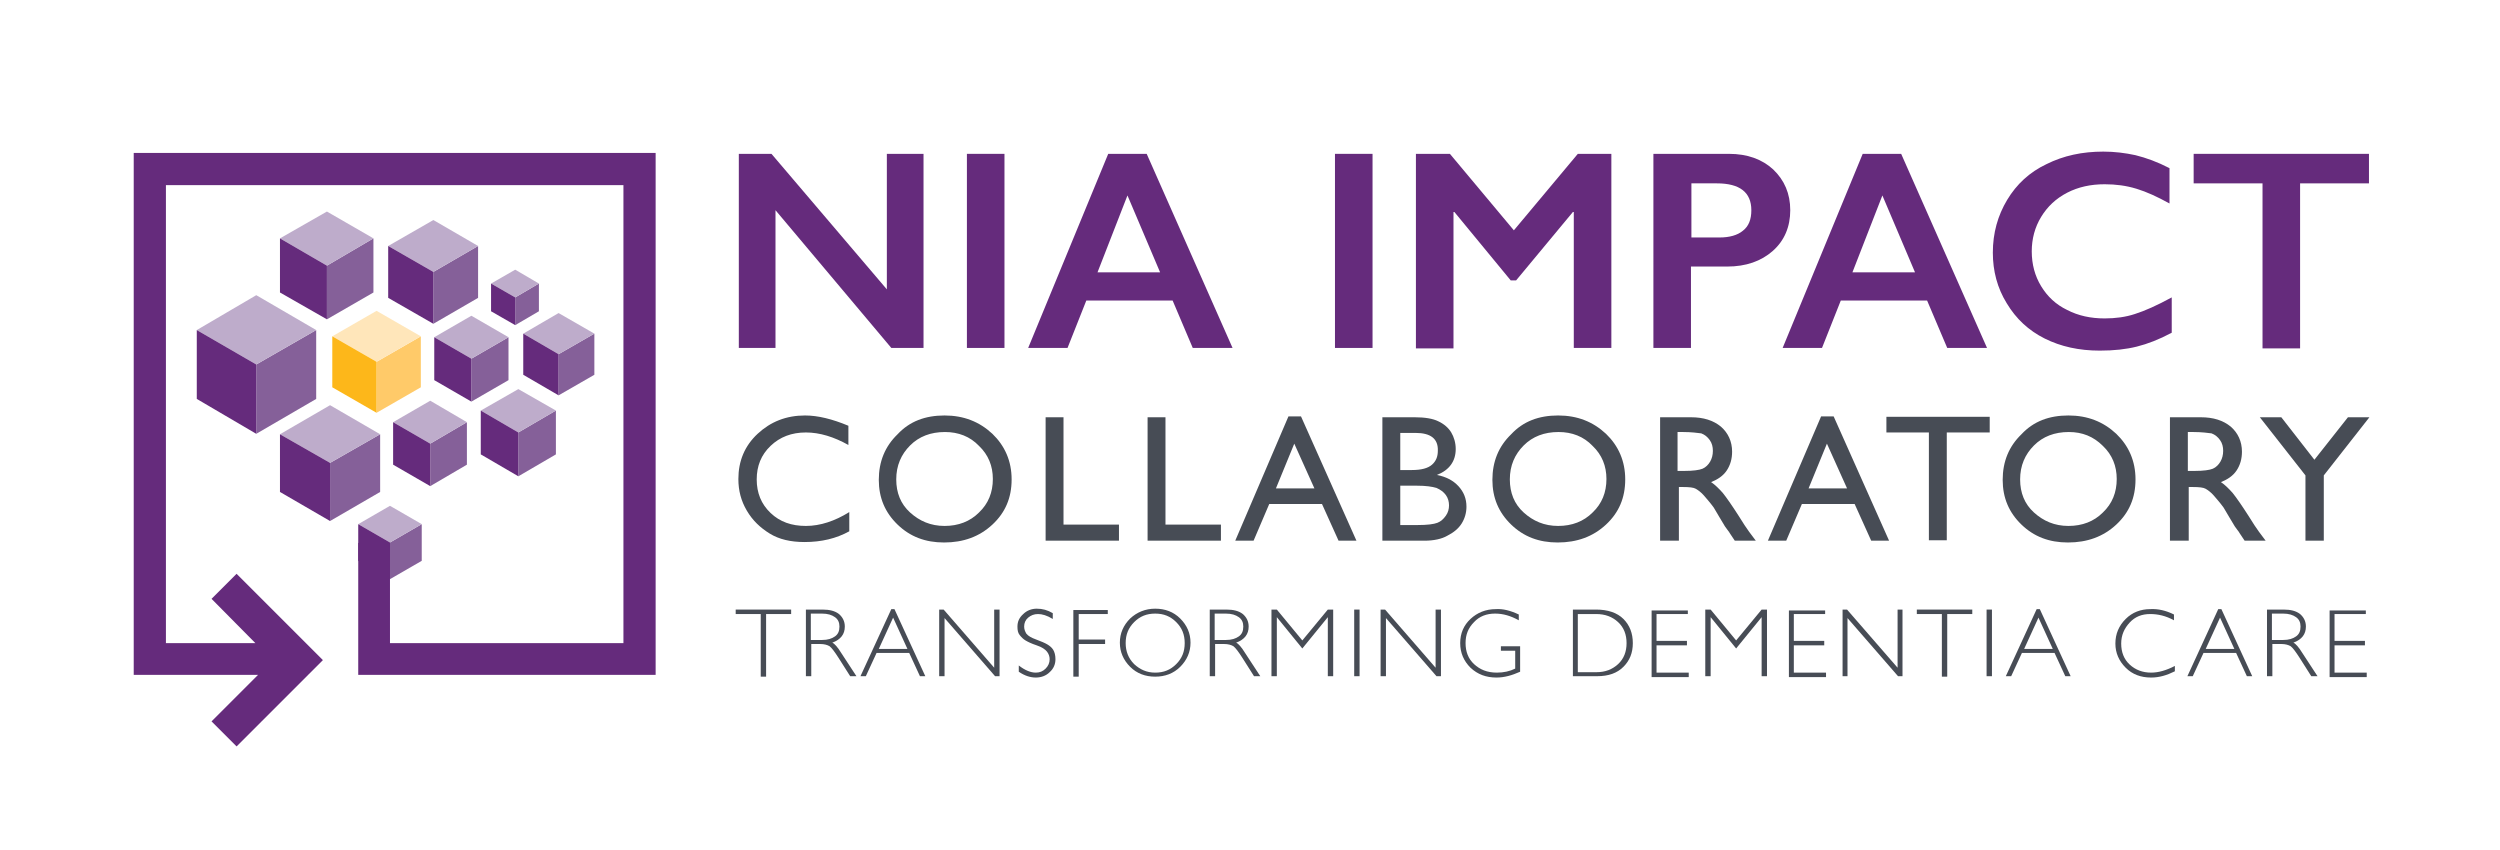 <?xml version="1.0" encoding="utf-8"?>
<!-- Generator: Adobe Illustrator 23.0.3, SVG Export Plug-In . SVG Version: 6.00 Build 0)  -->
<svg version="1.1" id="Layer_1" xmlns="http://www.w3.org/2000/svg" xmlns:xlink="http://www.w3.org/1999/xlink" x="0px" y="0px"
	 viewBox="0 0 559 190" style="enable-background:new 0 0 559 190;" xml:space="preserve">
<style type="text/css">
	.st0{fill:#474C55;}
	.st1{fill:#652B7C;}
	.st2{fill:none;stroke:#131819;stroke-width:1.437;stroke-miterlimit:10;}
	.st3{fill:#856099;}
	.st4{fill:#BEACCB;}
	.st5{fill:#FFCA69;}
	.st6{fill:#FFE6BA;}
	.st7{fill:#FDB71A;}
</style>
<g>
	<path class="st0" d="M176.9,136.3v1h-5.6v14h-1.2v-14h-5.6v-1H176.9z"/>
	<path class="st0" d="M180.1,136.3h3.8c1.6,0,2.8,0.3,3.7,1c0.8,0.7,1.3,1.6,1.3,2.8c0,1.7-0.9,2.9-2.8,3.6c0.5,0.2,1.2,1,2,2.3
		l3.4,5.2h-1.4l-2.6-4.1c-0.9-1.4-1.5-2.2-2-2.6c-0.5-0.3-1.2-0.5-2.1-0.5h-2v7.2h-1.2V136.3z M181.3,137.3v5.8h2.5
		c1.3,0,2.2-0.3,2.9-0.8c0.7-0.5,1-1.2,1-2.2c0-0.9-0.3-1.6-1-2.1s-1.6-0.8-2.9-0.8H181.3z"/>
	<path class="st0" d="M200,136.2l6.9,15h-1.2l-2.4-5.2H196l-2.4,5.2h-1.2l6.9-15H200z M202.9,145.1l-3.2-7l-3.2,7H202.9z"/>
	<path class="st0" d="M223.5,136.3v14.9h-1l-11.3-13v13h-1.2v-14.9h1l11.3,13v-13H223.5z"/>
	<path class="st0" d="M235.4,137.1v1.3c-1.3-0.8-2.4-1.1-3.3-1.1c-0.9,0-1.6,0.3-2.2,0.8c-0.6,0.5-0.9,1.2-0.9,2
		c0,0.6,0.2,1.1,0.5,1.6c0.4,0.5,1.1,0.9,2.2,1.3c1.1,0.4,2,0.8,2.5,1.1c0.5,0.3,1,0.7,1.3,1.2s0.5,1.2,0.5,2.1
		c0,1.1-0.4,2.1-1.3,2.9c-0.8,0.8-1.9,1.2-3.1,1.2c-1.2,0-2.5-0.4-3.8-1.3v-1.4c1.4,1.1,2.7,1.6,3.8,1.6c0.9,0,1.6-0.3,2.2-0.9
		c0.6-0.6,0.9-1.3,0.9-2.1c0-0.6-0.2-1.2-0.6-1.7c-0.4-0.5-1.1-1-2.3-1.4s-2-0.8-2.5-1.1c-0.5-0.3-0.9-0.7-1.3-1.2s-0.5-1.1-0.5-1.9
		c0-1.1,0.4-2,1.3-2.8c0.8-0.8,1.9-1.2,3-1.2C233.1,136.1,234.2,136.4,235.4,137.1z"/>
	<path class="st0" d="M247.7,136.3v1h-6.5v5.7h5.9v1h-5.9v7.3H240v-14.9H247.7z"/>
	<path class="st0" d="M258.3,136.1c2.2,0,4.1,0.7,5.6,2.2c1.5,1.5,2.3,3.3,2.3,5.4c0,2.1-0.8,3.9-2.3,5.4c-1.5,1.5-3.4,2.2-5.6,2.2
		c-2.2,0-4.1-0.7-5.6-2.2c-1.5-1.5-2.3-3.3-2.3-5.4c0-2.1,0.8-3.9,2.3-5.4C254.2,136.9,256.1,136.1,258.3,136.1z M258.3,150.4
		c1.9,0,3.4-0.6,4.7-1.9s1.9-2.8,1.9-4.7c0-1.9-0.6-3.4-1.9-4.7s-2.8-1.9-4.7-1.9c-1.9,0-3.4,0.6-4.7,1.9c-1.3,1.3-1.9,2.8-1.9,4.7
		c0,1.8,0.6,3.4,1.9,4.7C254.9,149.7,256.4,150.4,258.3,150.4z"/>
	<path class="st0" d="M270.4,136.3h3.8c1.6,0,2.8,0.3,3.7,1c0.8,0.7,1.3,1.6,1.3,2.8c0,1.7-0.9,2.9-2.8,3.6c0.5,0.2,1.2,1,2,2.3
		l3.4,5.2h-1.4l-2.6-4.1c-0.9-1.4-1.5-2.2-2-2.6c-0.5-0.3-1.2-0.5-2.1-0.5h-2v7.2h-1.2V136.3z M271.6,137.3v5.8h2.5
		c1.3,0,2.2-0.3,2.9-0.8c0.7-0.5,1-1.2,1-2.2c0-0.9-0.3-1.6-1-2.1s-1.6-0.8-2.9-0.8H271.6z"/>
	<path class="st0" d="M291.2,143.2l5.7-6.9h1.2v14.9h-1.2V138l-5.7,7l-5.7-7v13.2h-1.2v-14.9h1.2L291.2,143.2z"/>
	<path class="st0" d="M304,136.3v14.9h-1.2v-14.9H304z"/>
	<path class="st0" d="M322.2,136.3v14.9h-1l-11.3-13v13h-1.2v-14.9h1l11.3,13v-13H322.2z"/>
	<path class="st0" d="M339.6,137.4v1.3c-1.8-1-3.5-1.5-5.3-1.5c-1.9,0-3.5,0.6-4.7,1.9c-1.3,1.3-1.9,2.8-1.9,4.7
		c0,1.9,0.6,3.5,1.9,4.7s2.9,1.9,5.1,1.9c1.5,0,2.9-0.3,4.1-0.9v-4h-3.2v-1h4.3v5.7c-1.8,0.8-3.5,1.3-5.3,1.3
		c-2.3,0-4.2-0.7-5.8-2.2c-1.5-1.5-2.3-3.3-2.3-5.5c0-2.2,0.8-4,2.3-5.4c1.5-1.4,3.4-2.2,5.7-2.2C336,136.1,337.7,136.5,339.6,137.4
		z"/>
	<path class="st0" d="M351.7,136.3h5.2c2.6,0,4.7,0.7,6.1,2.1s2.1,3.2,2.1,5.4c0,2.2-0.7,3.9-2.1,5.3s-3.3,2.1-5.9,2.1h-5.4V136.3z
		 M352.8,137.3v13h4.2c1.9,0,3.5-0.6,4.8-1.8c1.3-1.2,1.9-2.8,1.9-4.7c0-1.9-0.6-3.5-1.9-4.7c-1.3-1.2-2.9-1.8-4.9-1.8H352.8z"/>
	<path class="st0" d="M377.4,136.3v1h-7v6h6.8v1h-6.8v6.1h7.2v1h-8.3v-14.9H377.4z"/>
	<path class="st0" d="M388.2,143.2l5.7-6.9h1.2v14.9h-1.2V138l-5.7,7l-5.7-7v13.2h-1.2v-14.9h1.2L388.2,143.2z"/>
	<path class="st0" d="M408.1,136.3v1h-7v6h6.8v1h-6.8v6.1h7.2v1h-8.3v-14.9H408.1z"/>
	<path class="st0" d="M425.4,136.3v14.9h-1l-11.3-13v13H412v-14.9h1l11.3,13v-13H425.4z"/>
	<path class="st0" d="M441,136.3v1h-5.6v14h-1.2v-14h-5.6v-1H441z"/>
	<path class="st0" d="M445.4,136.3v14.9h-1.2v-14.9H445.4z"/>
	<path class="st0" d="M456.1,136.2l6.9,15h-1.2l-2.4-5.2h-7.3l-2.4,5.2h-1.2l6.9-15H456.1z M459,145.1l-3.2-7l-3.2,7H459z"/>
	<path class="st0" d="M486.1,137.4v1.3c-1.8-1-3.6-1.4-5.3-1.4c-1.9,0-3.4,0.6-4.6,1.9c-1.2,1.3-1.9,2.8-1.9,4.7
		c0,1.9,0.6,3.5,1.9,4.7c1.3,1.2,2.9,1.8,4.8,1.8c1.6,0,3.4-0.5,5.3-1.5v1.2c-1.8,0.9-3.5,1.4-5.3,1.4c-2.3,0-4.2-0.7-5.7-2.2
		c-1.5-1.5-2.3-3.3-2.3-5.4c0-2.2,0.8-4,2.3-5.5s3.4-2.2,5.5-2.2C482.5,136.1,484.3,136.5,486.1,137.4z"/>
	<path class="st0" d="M496.7,136.2l6.9,15h-1.2l-2.4-5.2h-7.3l-2.4,5.2h-1.2l6.9-15H496.7z M499.6,145.1l-3.2-7l-3.2,7H499.6z"/>
	<path class="st0" d="M506.8,136.3h3.8c1.6,0,2.8,0.3,3.7,1c0.8,0.7,1.3,1.6,1.3,2.8c0,1.7-0.9,2.9-2.8,3.6c0.5,0.2,1.2,1,2,2.3
		l3.4,5.2h-1.4l-2.6-4.1c-0.9-1.4-1.5-2.2-2-2.6c-0.5-0.3-1.2-0.5-2.1-0.5h-2v7.2h-1.2V136.3z M508,137.3v5.8h2.5
		c1.3,0,2.2-0.3,2.9-0.8c0.7-0.5,1-1.2,1-2.2c0-0.9-0.3-1.6-1-2.1s-1.6-0.8-2.9-0.8H508z"/>
	<path class="st0" d="M529,136.3v1h-7v6h6.8v1H522v6.1h7.2v1h-8.3v-14.9H529z"/>
</g>
<g>
	<path class="st0" d="M189.9,114.5v4.3c-2.9,1.6-6.2,2.4-10,2.4c-3.1,0-5.7-0.6-7.8-1.9s-3.8-2.9-5.1-5.1c-1.3-2.2-1.9-4.5-1.9-7.1
		c0-4,1.4-7.4,4.3-10.1c2.9-2.7,6.4-4.1,10.6-4.1c2.9,0,6.1,0.8,9.7,2.3v4.3c-3.2-1.8-6.4-2.8-9.5-2.8c-3.2,0-5.8,1-7.9,3
		c-2.1,2-3.1,4.5-3.1,7.5c0,3,1,5.5,3.1,7.5c2.1,2,4.7,2.9,7.9,2.9C183.4,117.6,186.7,116.5,189.9,114.5z"/>
	<path class="st0" d="M211.2,92.9c4.3,0,7.8,1.4,10.7,4.1c2.8,2.7,4.3,6.1,4.3,10.2s-1.4,7.4-4.3,10.1c-2.9,2.7-6.5,4-10.8,4
		c-4.2,0-7.6-1.3-10.4-4c-2.8-2.7-4.2-6-4.2-10c0-4.1,1.4-7.5,4.2-10.2C203.4,94.2,206.9,92.9,211.2,92.9z M211.3,96.6
		c-3.2,0-5.8,1-7.8,3c-2,2-3.1,4.5-3.1,7.6c0,3,1,5.5,3.1,7.4s4.6,3,7.7,3c3.1,0,5.7-1,7.7-3c2.1-2,3.1-4.5,3.1-7.5
		c0-2.9-1-5.4-3.1-7.4C216.9,97.6,214.3,96.6,211.3,96.6z"/>
	<path class="st0" d="M233.8,93.3h4v24h12.4v3.6h-16.4V93.3z"/>
	<path class="st0" d="M256.6,93.3h4v24h12.4v3.6h-16.4V93.3z"/>
	<path class="st0" d="M288.1,93.1h2.8l12.4,27.8h-4l-3.7-8.2h-11.8l-3.5,8.2h-4.1L288.1,93.1z M293.9,109.2l-4.5-10l-4.1,10H293.9z"
		/>
	<path class="st0" d="M318.5,120.9h-9.4V93.3h7.2c2.3,0,4.1,0.3,5.3,0.9c1.3,0.6,2.3,1.5,2.9,2.5s1,2.3,1,3.7c0,2.7-1.4,4.7-4.2,5.8
		c2,0.4,3.6,1.2,4.8,2.5c1.2,1.3,1.8,2.8,1.8,4.6c0,1.4-0.4,2.7-1.1,3.8c-0.7,1.1-1.8,2-3.2,2.7
		C322.4,120.5,320.6,120.9,318.5,120.9z M316.5,96.8h-3.4v8.3h2.6c2.1,0,3.6-0.4,4.5-1.2c0.9-0.8,1.3-1.8,1.3-3.1
		C321.6,98.1,319.9,96.8,316.5,96.8z M316.8,108.6h-3.7v8.8h3.9c2.2,0,3.6-0.2,4.4-0.5c0.8-0.3,1.4-0.9,1.9-1.6
		c0.5-0.7,0.7-1.5,0.7-2.3c0-0.8-0.2-1.6-0.7-2.3c-0.5-0.7-1.2-1.2-2.1-1.6C320.2,108.8,318.8,108.6,316.8,108.6z"/>
	<path class="st0" d="M348.4,92.9c4.3,0,7.8,1.4,10.7,4.1c2.8,2.7,4.3,6.1,4.3,10.2s-1.4,7.4-4.3,10.1c-2.9,2.7-6.5,4-10.8,4
		c-4.2,0-7.6-1.3-10.4-4c-2.8-2.7-4.2-6-4.2-10c0-4.1,1.4-7.5,4.2-10.2C340.6,94.2,344.1,92.9,348.4,92.9z M348.5,96.6
		c-3.2,0-5.8,1-7.8,3c-2,2-3.1,4.5-3.1,7.6c0,3,1,5.5,3.1,7.4s4.6,3,7.7,3c3.1,0,5.7-1,7.7-3c2.1-2,3.1-4.5,3.1-7.5
		c0-2.9-1-5.4-3.1-7.4C354.1,97.6,351.5,96.6,348.5,96.6z"/>
	<path class="st0" d="M371.2,120.9V93.3h6.9c2.8,0,5,0.7,6.7,2.1c1.6,1.4,2.5,3.3,2.5,5.6c0,1.6-0.4,3-1.2,4.2c-0.8,1.2-2,2-3.5,2.6
		c0.9,0.6,1.7,1.4,2.6,2.4c0.8,1,2,2.7,3.6,5.2c1,1.6,1.7,2.7,2.3,3.5l1.5,2h-4.7l-1.2-1.8c0-0.1-0.1-0.2-0.2-0.3l-0.8-1.1l-1.2-2
		l-1.3-2.2c-0.8-1.1-1.6-2-2.2-2.7s-1.3-1.2-1.8-1.5c-0.5-0.3-1.5-0.4-2.8-0.4h-1v12H371.2z M376.3,96.6h-1.2v8.7h1.5
		c2,0,3.4-0.2,4.1-0.5c0.7-0.3,1.3-0.9,1.7-1.6c0.4-0.7,0.6-1.5,0.6-2.4c0-0.9-0.2-1.7-0.7-2.4c-0.5-0.7-1.1-1.2-1.9-1.5
		C379.6,96.8,378.2,96.6,376.3,96.6z"/>
	<path class="st0" d="M407.2,93.1h2.8l12.4,27.8h-4l-3.7-8.2h-11.8l-3.5,8.2h-4.1L407.2,93.1z M413,109.2l-4.5-10l-4.1,10H413z"/>
	<path class="st0" d="M421.8,93.2h23.1v3.5h-9.6v24.1h-4V96.7h-9.5V93.2z"/>
	<path class="st0" d="M462.5,92.9c4.3,0,7.8,1.4,10.7,4.1c2.8,2.7,4.3,6.1,4.3,10.2s-1.4,7.4-4.3,10.1c-2.9,2.7-6.5,4-10.8,4
		c-4.2,0-7.6-1.3-10.4-4c-2.8-2.7-4.2-6-4.2-10c0-4.1,1.4-7.5,4.2-10.2C454.7,94.2,458.2,92.9,462.5,92.9z M462.6,96.6
		c-3.2,0-5.8,1-7.8,3c-2,2-3.1,4.5-3.1,7.6c0,3,1,5.5,3.1,7.4s4.6,3,7.7,3c3.1,0,5.7-1,7.7-3c2.1-2,3.1-4.5,3.1-7.5
		c0-2.9-1-5.4-3.1-7.4C468.1,97.6,465.6,96.6,462.6,96.6z"/>
	<path class="st0" d="M485.2,120.9V93.3h6.9c2.8,0,5,0.7,6.7,2.1c1.6,1.4,2.5,3.3,2.5,5.6c0,1.6-0.4,3-1.2,4.2c-0.8,1.2-2,2-3.5,2.6
		c0.9,0.6,1.7,1.4,2.6,2.4c0.8,1,2,2.7,3.6,5.2c1,1.6,1.7,2.7,2.3,3.5l1.5,2h-4.7l-1.2-1.8c0-0.1-0.1-0.2-0.2-0.3l-0.8-1.1l-1.2-2
		l-1.3-2.2c-0.8-1.1-1.6-2-2.2-2.7s-1.3-1.2-1.8-1.5c-0.5-0.3-1.5-0.4-2.8-0.4h-1v12H485.2z M490.4,96.6h-1.2v8.7h1.5
		c2,0,3.4-0.2,4.1-0.5c0.7-0.3,1.3-0.9,1.7-1.6c0.4-0.7,0.6-1.5,0.6-2.4c0-0.9-0.2-1.7-0.7-2.4c-0.5-0.7-1.1-1.2-1.9-1.5
		C493.7,96.8,492.3,96.6,490.4,96.6z"/>
	<path class="st0" d="M525,93.3h4.8l-10.2,13v14.6h-4.1v-14.6l-10.2-13h4.8l7.4,9.5L525,93.3z"/>
</g>
<g>
	<path class="st1" d="M172.5,34.4l25.8,30.3V34.4h8.2v43.4h-7.2l-25.9-30.8v30.8h-8.2V34.4H172.5z"/>
	<path class="st1" d="M224.6,34.4v43.4h-8.4V34.4H224.6z"/>
	<path class="st1" d="M256.4,34.4l19.2,43.4h-8.9l-4.5-10.6h-19.3l-4.2,10.6h-8.8l17.9-43.4H256.4z M245.4,60.9h14l-7.3-17.2
		L245.4,60.9z"/>
	<path class="st1" d="M306.9,34.4v43.4h-8.4V34.4H306.9z"/>
	<path class="st1" d="M324.2,34.4l14.3,17.1l14.3-17.1h7.5v43.4h-8.4V47.4h-0.2L339,62.7h-1.2l-12.6-15.3H325v30.5h-8.4V34.4H324.2z
		"/>
	<path class="st1" d="M386.6,34.4c4.1,0,7.4,1.2,9.9,3.5c2.5,2.4,3.8,5.4,3.8,9.1c0,3.7-1.3,6.8-3.9,9.1c-2.6,2.3-6,3.5-10.2,3.5
		h-8.1v18.2h-8.4V34.4H386.6z M384.5,53.1c2.2,0,4-0.5,5.2-1.5c1.3-1,1.9-2.5,1.9-4.6c0-4-2.6-6-7.7-6h-5.7v12.1H384.5z"/>
	<path class="st1" d="M425.1,34.4l19.2,43.4h-8.9l-4.5-10.6h-19.3l-4.2,10.6h-8.8l17.9-43.4H425.1z M414.2,60.9h14l-7.3-17.2
		L414.2,60.9z"/>
	<path class="st1" d="M470.3,33.9c2.5,0,4.9,0.3,7.2,0.8c2.4,0.6,4.9,1.5,7.6,2.9v7.9c-2.7-1.5-5.1-2.6-7.4-3.3
		c-2.3-0.7-4.6-1-7.1-1c-3.1,0-5.9,0.6-8.4,1.9c-2.5,1.3-4.4,3.1-5.8,5.4c-1.4,2.3-2.1,4.9-2.1,7.7c0,2.9,0.7,5.5,2.1,7.8
		s3.3,4.1,5.8,5.3c2.5,1.3,5.3,1.9,8.4,1.9c2.4,0,4.7-0.3,6.8-1c2.2-0.7,4.9-1.9,8.2-3.7v7.9c-2.8,1.5-5.4,2.5-7.8,3.1
		c-2.4,0.6-5.1,0.9-8.3,0.9c-4.6,0-8.7-0.9-12.3-2.7s-6.4-4.4-8.5-7.9c-2.1-3.4-3.1-7.2-3.1-11.3c0-4.4,1.1-8.3,3.2-11.8
		s5-6.2,8.8-8C461.4,34.8,465.6,33.9,470.3,33.9z"/>
	<path class="st1" d="M529.7,34.4V41h-15.4v36.9h-8.4V41h-15.4v-6.6H529.7z"/>
</g>
<path class="st2" d="M43.3,137.9"/>
<g>
	<g>
		<polygon class="st3" points="124.3,91.8 124.3,101.6 115.9,106.5 115.9,96.7 		"/>
		<polygon class="st4" points="115.9,87 107.5,91.8 115.9,96.7 124.3,91.8 		"/>
		<polygon class="st1" points="115.9,96.7 115.9,106.5 107.5,101.6 107.5,91.8 		"/>
	</g>
	<g>
		<polygon class="st3" points="94.3,117.2 94.3,125.4 87.2,129.5 87.2,121.3 		"/>
		<polygon class="st4" points="87.2,113.1 80.1,117.2 87.2,121.3 94.3,117.2 		"/>
		<polygon class="st1" points="87.2,121.3 87.2,129.5 80.1,125.4 80.1,117.2 		"/>
	</g>
	<g>
		<polygon class="st3" points="120.5,63.4 120.5,69.6 115.2,72.7 115.2,66.5 		"/>
		<polygon class="st4" points="115.2,60.3 109.8,63.4 115.2,66.5 120.5,63.4 		"/>
		<polygon class="st1" points="115.2,66.5 115.2,72.7 109.8,69.6 109.8,63.4 		"/>
	</g>
	<g>
		<polygon class="st3" points="104.4,94.4 104.4,103.9 96.2,108.7 96.2,99.2 		"/>
		<polygon class="st4" points="96.2,89.6 87.9,94.4 96.2,99.2 104.4,94.4 		"/>
		<polygon class="st1" points="96.2,99.2 96.2,108.7 87.9,103.9 87.9,94.4 		"/>
	</g>
	<g>
		<polygon class="st3" points="70.7,73.8 70.7,89.2 57.3,97 57.3,81.5 		"/>
		<polygon class="st4" points="57.3,66 44,73.8 57.3,81.5 70.7,73.8 		"/>
		<polygon class="st1" points="57.3,81.5 57.3,97 44,89.2 44,73.8 		"/>
	</g>
	<g>
		<polygon class="st3" points="83.5,53.3 83.5,65.4 73.1,71.4 73.1,59.4 		"/>
		<polygon class="st4" points="73.1,47.3 62.6,53.3 73.1,59.4 83.5,53.3 		"/>
		<polygon class="st1" points="73.1,59.4 73.1,71.4 62.6,65.4 62.6,53.3 		"/>
	</g>
	<g>
		<polygon class="st5" points="94.1,75.2 94.1,86.6 84.2,92.3 84.2,80.9 		"/>
		<polygon class="st6" points="84.2,69.5 74.3,75.2 84.2,80.9 94.1,75.2 		"/>
		<polygon class="st7" points="84.2,80.9 84.2,92.3 74.3,86.6 74.3,75.2 		"/>
	</g>
	<g>
		<polygon class="st3" points="106.9,55 106.9,66.6 96.9,72.4 96.9,60.8 		"/>
		<polygon class="st4" points="96.9,49.2 86.8,55 96.9,60.8 106.9,55 		"/>
		<polygon class="st1" points="96.9,60.8 96.9,72.4 86.8,66.6 86.8,55 		"/>
	</g>
	<g>
		<polygon class="st3" points="113.7,75.4 113.7,85 105.4,89.8 105.4,80.2 		"/>
		<polygon class="st4" points="105.4,70.6 97.1,75.4 105.4,80.2 113.7,75.4 		"/>
		<polygon class="st1" points="105.4,80.2 105.4,89.8 97.1,85 97.1,75.4 		"/>
	</g>
	<g>
		<polygon class="st3" points="132.9,74.6 132.9,83.8 124.9,88.4 124.9,79.2 		"/>
		<polygon class="st4" points="124.9,70 117,74.6 124.9,79.2 132.9,74.6 		"/>
		<polygon class="st1" points="124.9,79.2 124.9,88.4 117,83.8 117,74.6 		"/>
	</g>
	<g>
		<polygon class="st3" points="85,97.1 85,110 73.8,116.5 73.8,103.5 		"/>
		<polygon class="st4" points="73.8,90.6 62.6,97.1 73.8,103.5 85,97.1 		"/>
		<polygon class="st1" points="73.8,103.5 73.8,116.5 62.6,110 62.6,97.1 		"/>
	</g>
</g>
<polygon class="st1" points="29.9,34.2 29.9,150.9 57.7,150.9 47.3,161.3 52.9,166.9 72.2,147.6 52.9,128.3 47.3,133.9 57.1,143.8 
	37.1,143.8 37.1,41.4 139.4,41.4 139.4,143.8 87.2,143.8 87.2,121.4 80.1,121.4 80.1,150.9 83.5,150.9 83.5,150.9 146.6,150.9 
	146.6,34.2 "/>
</svg>
